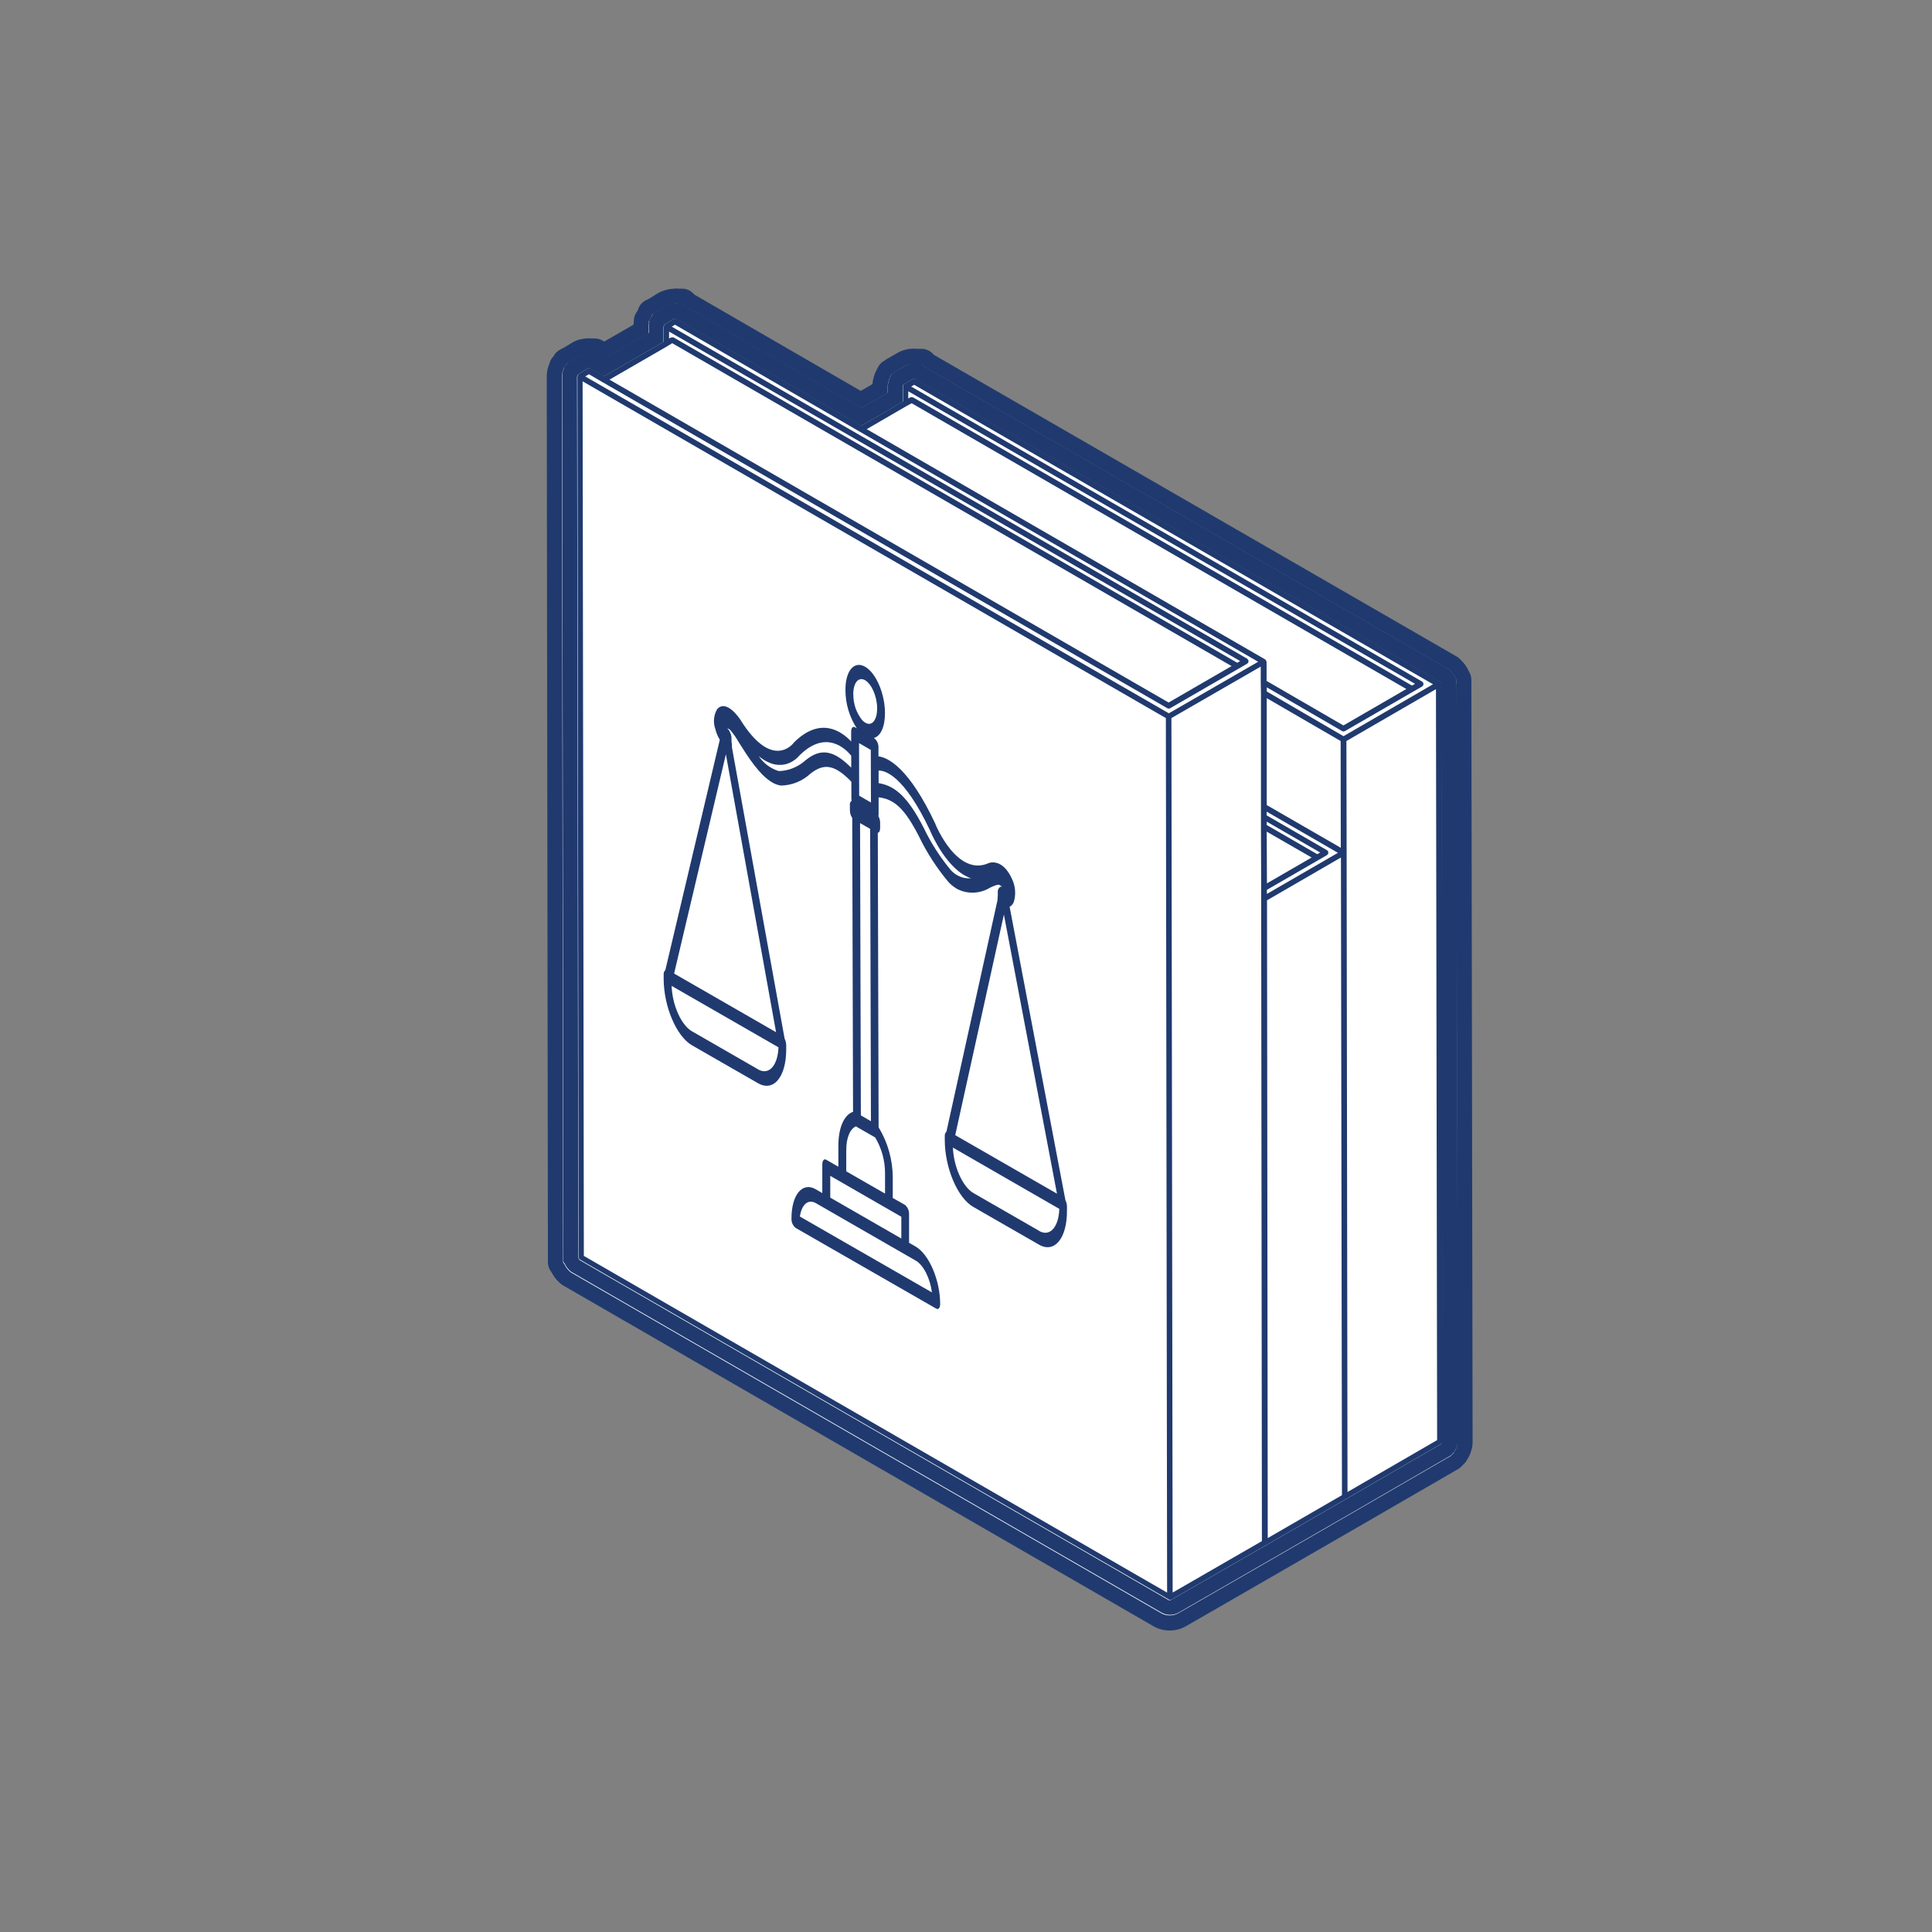 <?xml version="1.0" encoding="UTF-8"?>
<svg id="Layer_1" data-name="Layer 1" xmlns="http://www.w3.org/2000/svg" viewBox="0 0 264.53 264.53">
  <rect x="0" y="0" width="264.53" height="264.53" fill="#808080" stroke="none"/>
  <defs>
    <style>
      .cls-1 {
        fill: #fff;
      }

      .cls-2 {
        fill: #203a6f;
      }
    </style>
  </defs>
  <path class="cls-1" d="m160.18,222.19c-.62,0-1.24-.17-1.77-.49,0,0-80.69-46.58-80.7-46.59l.51-.9-.6.85c-.08-.04-.17-.11-.24-.17l-.06-.06c-.15-.12-.28-.26-.39-.4-.12-.15-.21-.27-.29-.4-.08-.12-.15-.24-.21-.37l-.19-.28c-.11-.17-.17-.37-.17-.58l-.16-121.26c0-.16,0-.37.06-.61,0-.09.02-.2.05-.26l.06-.17c.02-.09.05-.19.08-.25l.12-.36c.05-.16.14-.31.27-.42l.11-.1.07-.15c.1-.19.25-.35.44-.45l.53-.28,1.12-.68c.09-.07.29-.18.54-.28.06-.02.12-.04.19-.05.11-.03.22-.06.34-.08.22-.05.48-.08.76-.08.13,0,.27,0,.41.02h.4c.2,0,.41.06.58.17l.47.31.21.12,5.07-2.92v-.3c-.01-.16,0-.36.05-.58v-.24c0-.2.06-.4.17-.57l.26-.4.12-.35c.09-.25.27-.46.52-.58l.62-.31,1.02-.65c.3-.19.64-.33.98-.4.23-.07.56-.12.88-.12.15,0,.3.01.45.03h.6c.28,0,.54.11.73.3l.32.32,23.4,13.54,2.62-1.52v-.29c0-.34.04-.63.13-.92,0-.05.04-.18.09-.31l.03-.08s.03-.07.04-.1l.05-.11.32-.64c.1-.19.25-.35.44-.45l.17-.09h.02c.07-.09.15-.15.24-.19l.25-.13,1.34-.77c.06-.04.13-.07.19-.09l.19-.06.37-.11c.1-.03.2-.04.3-.04h.11c.11-.01.23-.02.36-.02.21,0,.35.01.5.02h.57c.27,0,.54.1.73.3l.32.32,71.68,41.36c.09.05.17.12.24.19l.26.27c.22.21.42.48.6.79.01.02.05.09.06.12l.1.23.07.11c.11.17.17.36.17.56l.17,104.33c0,.4-.07.78-.21,1.13-.06.21-.18.43-.27.6,0,0-.1.17-.1.17l-.05.09c-.05.1-.12.19-.19.27l-.46.46c-.07.07-.14.12-.22.17l-13.27,7.68-10.92,6.3-12.99,7.48c-.52.31-1.14.48-1.76.48"/>
  <path class="cls-2" d="m92.4,41.56c.12,0,.25,0,.37.03h.67l.41.42,24.04,13.91,3.66-2.12v-.89c0-.21.02-.4.08-.6.02-.09.04-.18.07-.26l.04-.12.05-.11.3-.6.31-.17.12-.12.25-.13,1.19-.69.18-.1.19-.06.34-.1h.17c.09-.01.2-.02.3-.02h.06c.11,0,.23.01.34.02h.66l.41.41,71.57,41.3.24.13.19.2.09.09c.18.17.31.35.43.56l.02.04.14.3.11.18v.62l.16,103.71c0,.26-.04.52-.13.76-.05.17-.12.31-.21.46-.04.06-.07.12-.11.19l-.06.12-.27.27-.19.19-.24.13-13.04,7.55-10.92,6.3-12.99,7.48c-.38.23-.81.34-1.24.34s-.86-.11-1.23-.34l-80.6-46.53-.06-.03-.06-.04-.03-.02-.07-.04-.09-.09c-.1-.08-.2-.18-.27-.27-.08-.1-.17-.2-.23-.31-.07-.1-.14-.22-.19-.33l-.23-.34v-.63l-.16-120.63c0-.16.01-.3.05-.45v-.09l.07-.22v-.06s.04-.06.04-.06l.15-.44.24-.23.16-.31.53-.28,1.17-.71c.11-.08.25-.15.38-.2h.02c.1-.03.21-.06.32-.08.19-.04.37-.06.57-.06.12,0,.23.01.35.02h.46l.47.31.78.46,6.1-3.52v-.9c-.01-.16.01-.31.05-.46v-.36l.34-.52h0s.16-.46.16-.46l.66-.33,1.07-.67c.2-.12.42-.22.65-.27.21-.06.44-.09.65-.09m0-2.07c-.4,0-.81.06-1.18.16-.43.11-.86.29-1.23.52l-.98.62-.57.29c-.48.24-.85.66-1.03,1.17l-.08.22-.19.29c-.22.34-.34.74-.34,1.14v.14c-.02.13-.04.26-.05.38l-4.01,2.31-.12-.08c-.34-.23-.74-.35-1.15-.35h-.37c-.16-.01-.3-.02-.44-.02-.34,0-.66.03-.98.1-.13.03-.26.06-.38.09-.1.02-.2.05-.29.09-.29.11-.54.24-.77.39l-1.07.64-.48.25c-.38.2-.69.51-.88.9-.23.23-.41.51-.51.82l-.1.31c-.05.12-.1.25-.13.38l-.03.08c-.05.16-.09.33-.1.5-.05.28-.06.52-.06.7l.16,120.63v.63c0,.41.12.81.35,1.15l.15.22c.07.14.15.27.23.4.12.2.25.36.33.46l.03.04c.13.17.3.35.49.51l.03.03c.13.13.28.24.43.33h.01s.03.03.03.03c.07.05.15.09.23.13h0s80.55,46.5,80.55,46.5c.66.4,1.46.62,2.27.62s1.61-.22,2.3-.63l12.96-7.47,10.92-6.3,13.04-7.55.22-.12c.16-.09.31-.21.45-.34l.19-.19.27-.27c.16-.16.29-.34.39-.54l.02-.04s.02-.04.04-.06c.03-.04.04-.07.07-.11.1-.18.25-.45.36-.8.17-.45.25-.94.25-1.44l-.17-103.71v-.62c0-.4-.12-.79-.33-1.13l-.03-.04-.07-.16s-.03-.05-.04-.08c-.01-.02-.05-.09-.06-.11-.22-.4-.48-.75-.79-1.04l-.05-.06-.17-.18c-.14-.15-.31-.28-.49-.38l-.24-.14-71.31-41.15-.22-.22c-.39-.39-.92-.61-1.47-.61h-.57c-.14-.01-.29-.02-.43-.02h-.06c-.14,0-.28,0-.41.02h-.06c-.2,0-.41.03-.6.09l-.34.1s-.04.01-.05.02l-.19.06c-.14.05-.27.11-.4.18l-.18.1-1.15.66-.23.12c-.13.07-.26.16-.37.26l-.06.03c-.38.2-.69.52-.88.9l-.3.6s-.02.05-.03.07l-.05.11c-.03.07-.06.13-.08.2l-.03.1c-.06.15-.09.29-.12.41-.08.26-.12.53-.14.82l-1.6.93-22.76-13.17-.22-.22c-.39-.39-.92-.61-1.47-.61h-.53c-.17-.02-.34-.03-.52-.03"/>
  <path class="cls-1" d="m160.18,220.13c-.26,0-.52-.07-.74-.21l-80.63-46.54-.23-.16-.08-.13c-.05-.05-.09-.11-.13-.17-.05-.08-.1-.16-.13-.25l-.1-.14v-.35s-.16-120.97-.16-120.97l.08-.11.02-.08v-.02s.08-.19.08-.19l.17-.18.07-.14.3-.17,1.09-.67.19-.18.32-.03c.11-.02.22-.04.33-.04.09,0,.18,0,.26.02h.21l.28.18,1.29.75,7.13-4.12v-1.87l.05-.06v-.04l.15-.23c.03-.05.07-.1.1-.15l.06-.19.33-.17,1.35-.85.17-.02c.12-.03.24-.05.36-.04.09,0,.19,0,.28.03h.32l.22.21,24.69,14.28,4.68-2.71v-1.81l.08-.11s.04-.15.04-.15l.17-.35.17-.1.12-.13,1.41-.8.26-.08h.08c.08-.02.16-.02.23-.02h.07c.08,0,.16,0,.24.02h.33l.21.21,71.81,41.43.18.17.11.08.15.27c.03.07.06.14.08.21l.06.09v.35s.18,104.05.18,104.05l-.12.16c-.03.07-.06.13-.1.19-.03.06-.07.12-.11.17v.03s-.16.15-.16.15l-.1.1-24.07,13.92-13.01,7.49c-.21.13-.46.19-.7.19h0Z"/>
  <path class="cls-2" d="m199.42,93.66v-.62l-.11-.18-.14-.3-.02-.04c-.11-.21-.25-.39-.43-.56l-.09-.09-.19-.2-.24-.14-71.57-41.3-.41-.42h-.66c-.11-.01-.23-.02-.34-.02h-.06c-.1,0-.21.01-.3.02h-.17l-.34.1-.19.06-.18.1-1.19.68-.25.13-.12.12-.31.17-.3.6-.05.11-.04.12c-.03.08-.05.17-.07.26-.06.2-.08.39-.08.6v.89l-3.66,2.12-24.04-13.91-.41-.41h-.67c-.12-.02-.25-.03-.37-.03-.22,0-.45.03-.65.09-.23.05-.46.15-.65.27l-1.07.67-.66.33-.16.45h0s-.34.53-.34.53v.36c-.04.15-.06.3-.05.46v.9l-6.11,3.52-.78-.46-.47-.31h-.46c-.12-.01-.24-.02-.35-.02-.2,0-.38.02-.57.06-.11.02-.22.05-.32.08h-.02c-.13.05-.27.11-.38.2l-1.17.71-.53.28-.16.31-.24.23-.14.44-.03.06v.06s-.08.22-.08.22v.09c-.04.15-.05.29-.05.45l.16,120.63v.63l.23.34c.05.11.11.23.19.33.06.11.15.21.23.31.07.09.17.19.27.27l.09.09.07.04.03.02.06.04.06.03,80.6,46.53c.76.46,1.71.46,2.48,0l12.99-7.48,10.92-6.3,13.04-7.55.24-.14.19-.19.27-.27.06-.12c.04-.06.07-.12.11-.19.08-.15.16-.29.21-.46.09-.24.13-.5.13-.76l-.16-103.71Zm-120.08,78.8s-.06-.07-.09-.11c-.03-.04-.05-.08-.05-.13,0-.01-.02-.02-.02-.04l-.17-120.63s.02-.03.02-.04c.01-.04.01-.07.02-.1t.01-.02s-.01-.02,0-.03c.01-.02.03-.01.04-.03l.07-.07s.01-.03.03-.03l1.24-.77s.04,0,.05-.01c.05-.01.09-.02.15-.02s.09,0,.15.02c.01.01.03-.01.05.01l1.84,1.08,8.17-4.72v-2.08s.02-.02.02-.04c0-.03.01-.06.02-.09.01-.02.01-.05.01-.06.01,0,.01-.01.02-.01t.02-.02s.04-.05.06-.06c0,0,0-.03.02-.04l1.17-.73s.04-.01.06-.02c.04,0,.08-.02.14-.02s.09.01.15.02h.03s.02.01.02.01l25.31,14.64,5.7-3.31v-2.09s.02-.02.02-.04c0-.03.01-.06.02-.09v-.05s.03-.01.04-.03c.02-.03.05-.05.07-.07.01,0,.02-.03.03-.04l1.19-.67h.06s.06-.03.1-.03h.06s.06.01.09.03c.01-.01.01,0,.02,0,.01,0,.03-.01.04,0l71.81,41.43s0,.03.02.04c.03.02.05.04.07.07.01.01.03.02.04.03.01.01,0,.03.01.05.01.03.01.06.02.1,0,.01.02.02.02.04l.17,103.71s-.02.03-.02.05c-.01.04-.03.09-.06.12-.02.04-.05.08-.08.11,0,.01-.01.01-.01.02v.02h-.02s-13.04,7.55-13.04,7.55l-10.91,6.3-13.02,7.49c-.11.07-.26.07-.38,0l-80.62-46.54s-.02-.03-.03-.04"/>
  <path class="cls-2" d="m197.36,93.66s-.02-.03-.02-.04c0-.04-.01-.07-.02-.1v-.05s-.03-.02-.04-.03c-.02-.03-.04-.05-.07-.07,0-.01,0-.02-.02-.04l-71.81-41.43s-.03,0-.04,0-.01-.01-.02,0c-.04-.02-.08-.03-.12-.02-.05-.01-.09,0-.14.02h-.06l-1.19.67s-.02.03-.03.04c-.02.02-.05.04-.07.07-.01.02-.03.02-.04.03v.05s-.02.06-.02.09c0,.02-.02.03-.02.04v2.08l-5.7,3.32-25.31-14.64s-.02,0-.04-.01h-.01c-.05,0-.09-.02-.15-.02s-.09.01-.14.02c-.02.01-.04,0-.06.02l-1.17.73s0,.03-.02.04c-.02.01-.04.04-.06.06t-.02.02s-.01.01-.02.01c0,.01,0,.04-.01.06-.01.03-.02.06-.02.09,0,.02-.02.02-.02.04v2.08l-8.17,4.72-1.84-1.08s-.04,0-.05-.01c-.05-.02-.09-.02-.15-.02s-.09.01-.14.02c-.01.01-.04,0-.05.01l-1.24.77s-.02.02-.03.03l-.07.07s-.02.02-.04.03c-.01,0,0,.02,0,.03v.02s-.02.06-.02.1c0,.01-.02.02-.02.04l.16,120.63s.02.03.02.04c.01.05.02.09.05.13.03.04.05.08.09.11.01.01.01.03.03.04l80.62,46.54c.12.07.27.07.38,0l13.02-7.49,10.91-6.3,13.04-7.55h.01v-.02s.02,0,.02-.02c.03-.03.06-.07.08-.11.03-.04.05-.08.06-.12,0-.02.02-.03.02-.05l-.18-103.71Zm-72.99-40.08l69.38,40.05-.42.24-68.31-39.46s-.04,0-.05,0c-.05-.02-.1-.03-.16-.02-.04-.01-.09,0-.14.01-.01.01-.03,0-.04.01l-.27.15v-.97Zm-32.76-8.18l78.19,45.11-.39.24-77.17-44.54s-.03,0-.05-.01c-.04-.01-.09-.02-.14-.02-.05,0-.1.01-.16.03-.01.01-.03,0-.04.01l-.24.13v-.95Zm-.2,1.97h.01l.62-.38,76.59,44.21-8.62,4.99-76.56-44.21,7.96-4.6Zm-11.47,124.59l-.17-119.75,79.86,46.11.17,119.74-79.86-46.1Zm80.07-74.31l-79.88-46.11.51-.3,1.84,1.08h.01l77.34,44.65c.05.03.12.05.19.05.07,0,.14-.02.2-.05l9.39-5.43h.01l1.16-.68s.05-.06.08-.1c.01-.01.04-.01.05-.03s0-.04.01-.05c.02-.04.02-.09.02-.15,0-.04,0-.09-.02-.14-.01-.02,0-.03-.01-.05-.01-.02-.05-.04-.08-.06-.02-.02-.02-.06-.05-.08l-78.8-45.47.44-.27,25.29,14.64,54.56,31.51-12.24,7.06Zm.55,120.41l-.17-119.74,12.23-7.05v2.17l.03,1.46v18.27l.03,8.42v1.43l.1,87.99-12.23,7.05Zm12.83-127.51s-.02-.06-.03-.09c-.01-.02,0-.04-.01-.05,0,0-.02,0-.04-.03l-.06-.06s-.02-.04-.04-.04l-54.54-31.52,5.5-3.19.65-.36,67.74,39.13-8.62,4.99-10.52-6.1v-2.61s-.02-.02-.02-.04m6.19,26.83l-6.12,3.54-.03-7.08,6.15,3.54Zm-6.15-4.44v-.47l7.32,4.23-.4.23-6.91-3.99Zm.02,8.87l7.09-4.1,1.16-.67s.06-.07.08-.11c.02-.02.04-.01.06-.03.01-.02,0-.03,0-.05.02-.04.03-.09.02-.15,0-.05-.01-.09-.02-.13v-.05s-.06-.04-.08-.06c-.03-.02-.03-.06-.06-.07l-8.28-4.78v-.51l9.76,5.64-9.73,5.63v-.54Zm-.02-11.61v-14.64l10.12,5.87.02,14.62-10.14-5.85Zm.14,100.36l-.1-87.32,10.12-5.86.14,87.31-10.15,5.87Zm10.37-109.79l-10.5-6.12v-.57s10.31,5.99,10.31,5.99c.05.03.12.05.19.05.07,0,.13-.02.2-.05l9.39-5.43,1.19-.68s.06-.06.08-.1c.02-.02.05,0,.06-.04.01-.01.01-.03,0-.04.02-.05.03-.09.02-.15.01-.05,0-.09-.01-.14-.01-.02,0-.04-.01-.05-.02-.03-.05-.04-.08-.06-.02-.02-.02-.06-.06-.08l-69.97-40.4.41-.24,71.04,41-12.26,7.11Zm.55,103.48l-.12-87.53-.03-15.29,12.26-7.1.16,102.82-12.26,7.1Z"/>
  <path class="cls-2" d="m145.88,164.34h0s-7.64-40.18-7.64-40.18h0c.29-.16.5-.42.59-.73.29-1.02.2-2.1-.26-3.07-1.29-2.88-3.09-2.23-3.16-2.2-4.34,1.99-7.29-5.21-7.32-5.29-.01-.03-.02-.06-.03-.09-3.61-7.67-6.46-9.05-7.78-9.22v-1.2c.02-.48-.18-.93-.53-1.24l-.12-.07c.93-.23,1.55-1.52,1.54-3.42,0-2.64-1.22-5.49-2.72-6.34-.03-.02-.06-.04-.1-.05-.23-.12-.49-.2-.75-.2-1.09,0-1.86,1.35-1.84,3.47,0,1.85.55,3.66,1.55,5.21l-.24-.14c-.3-.18-.53.1-.53.62v1.32c-1.31-1.39-4.19-3.46-7.81.12-.02.02-.03.03-.04.05-.12.16-2.96,3.83-7.31-3.13-.09-.15-1.91-2.89-3.18-1.47-.5.84-.58,1.87-.24,2.78.12.49.32.95.58,1.39v.02s.01.03.01.04l-7.45,31.5h.01c-.18.15-.26.38-.24.62v.59c.01,3.78,1.75,7.88,3.89,9.1l9.02,5.18c2.15,1.23,3.87-.85,3.87-4.64v-.59c-.01-.3-.08-.6-.22-.87l-7.22-39.93s.01-.02.01-.04v-.26c-.01-.15-.03-.3-.06-.45v-.35c.01-.3-.05-.59-.18-.86-.01-.02-.03-.03-.03-.05-.07-.22-.21-.4-.39-.55.12.04.25.09.37.17.49.56.91,1.18,1.28,1.83,1.14,1.81,2.76,4.4,4.54,5.42.36.22.76.36,1.17.42,1.5-.02,2.94-.6,4.05-1.63,1.88-1.5,3.38-1.2,5.6,1.11v2.23c0,.12.02.25.04.36-.19.16-.28.39-.24.63v.68c0,.38.11.75.32,1.06l.11,40.23c-1.23.42-2.02,2.19-2.01,4.7v2.82s-1.67-.96-1.67-.96c-.29-.17-.53.12-.53.64v3.93s-.89-.52-.89-.52c-1.83-1.06-3.34.74-3.33,4.02-.02.48.18.93.54,1.25l19.28,11.07c.3.18.54-.11.54-.64-.01-3.27-1.52-6.79-3.36-7.86l-.9-.52v-3.93c.01-.48-.19-.93-.55-1.25l-1.68-.95v-2.82c-.02-2.43-.68-4.79-1.94-6.86l-.11-40.32c.2-.03.32-.28.32-.69v-.68c0-.32-.08-.64-.24-.92.02-.09.03-.2.03-.31v-2.26c2.18.24,3.62,1.63,5.52,5.34,1.09,2.26,2.46,4.37,4.07,6.29.34.36.74.67,1.17.92,1.43.74,3.15.66,4.52-.19.48-.22,1.07-.48,1.27-.36.14.07.26.17.37.27-.12-.08-.29-.04-.37.07h0s-.01.03-.01.03c0,.01-.02,0-.03.02-.15.18-.22.4-.19.63v.39c-.02.11-.03.24-.03.35v.27l-7,31.74c-.17.17-.25.39-.23.62v.59c.02,3.79,1.76,7.88,3.9,9.1l9,5.17c2.12,1.22,3.85-.86,3.83-4.65v-.59c-.01-.3-.08-.61-.23-.88m-42.07-17.89l-9.02-5.19h-.01c-1.48-.85-2.71-3.59-2.8-6.23l14.63,8.41c-.1,2.53-1.32,3.87-2.8,3.02m2.47-5.09l-13.96-8.03,7.09-30.02,6.87,38.05Zm4.06-37.25c-1.01.92-2.31,1.46-3.68,1.5-1.13-.34-2.1-1.07-2.76-2.05,3.21,2.61,5.33.22,5.58-.09,3.63-3.6,6.31-.92,7.09.03v1.64c-2.42-2.42-4.16-2.7-6.23-1.03m6.51-8.98c-.01-1.57.68-2.45,1.57-1.99h.01s.03.02.03.02h0c.92.54,1.66,2.26,1.66,3.87.01,1.35-.52,2.22-1.25,2.1-.12-.03-.26-.07-.37-.15l-.06-.04c-.15-.09-.27-.2-.38-.32-.79-.99-1.21-2.23-1.2-3.49m2.3,18.39l.11,40.03-1.38-.8-.11-40.02,1.38.79Zm-1.5-4.55l-.02-7.19.8.46.81.47.02,7.2-1.61-.93Zm7.75,63.67c1.07.62,1.97,2.45,2.21,4.35l-18.08-10.39c.24-1.65,1.14-2.45,2.21-1.82l13.66,7.86Zm-1.98-6.01v2.98l-9.73-5.6v-2.98l9.73,5.6Zm-2.24-5.98h.01v2.81s-2.6-1.49-2.6-1.49l-2.71-1.56v-2.82c-.02-1.74.51-3,1.34-3.34.04.04.08.07.14.1l2.44,1.4.04.02c.88,1.48,1.35,3.16,1.35,4.87m8.99-41.49c-1.45-1.75-2.69-3.67-3.67-5.72-2.08-4.06-3.82-5.8-6.2-6.17v-1.72c.83-.02,3.45.58,7.05,8.22.25.61,2.38,5.44,5.6,6.53-1.06.08-2.08-.34-2.78-1.14m7.28,6.08l7.27,38.24-13.93-8.01,6.67-30.23Zm4.83,43.33l-8.99-5.17c-1.48-.85-2.71-3.59-2.82-6.23l14.57,8.39c-.08,2.52-1.3,3.87-2.77,3.02"/>
</svg>